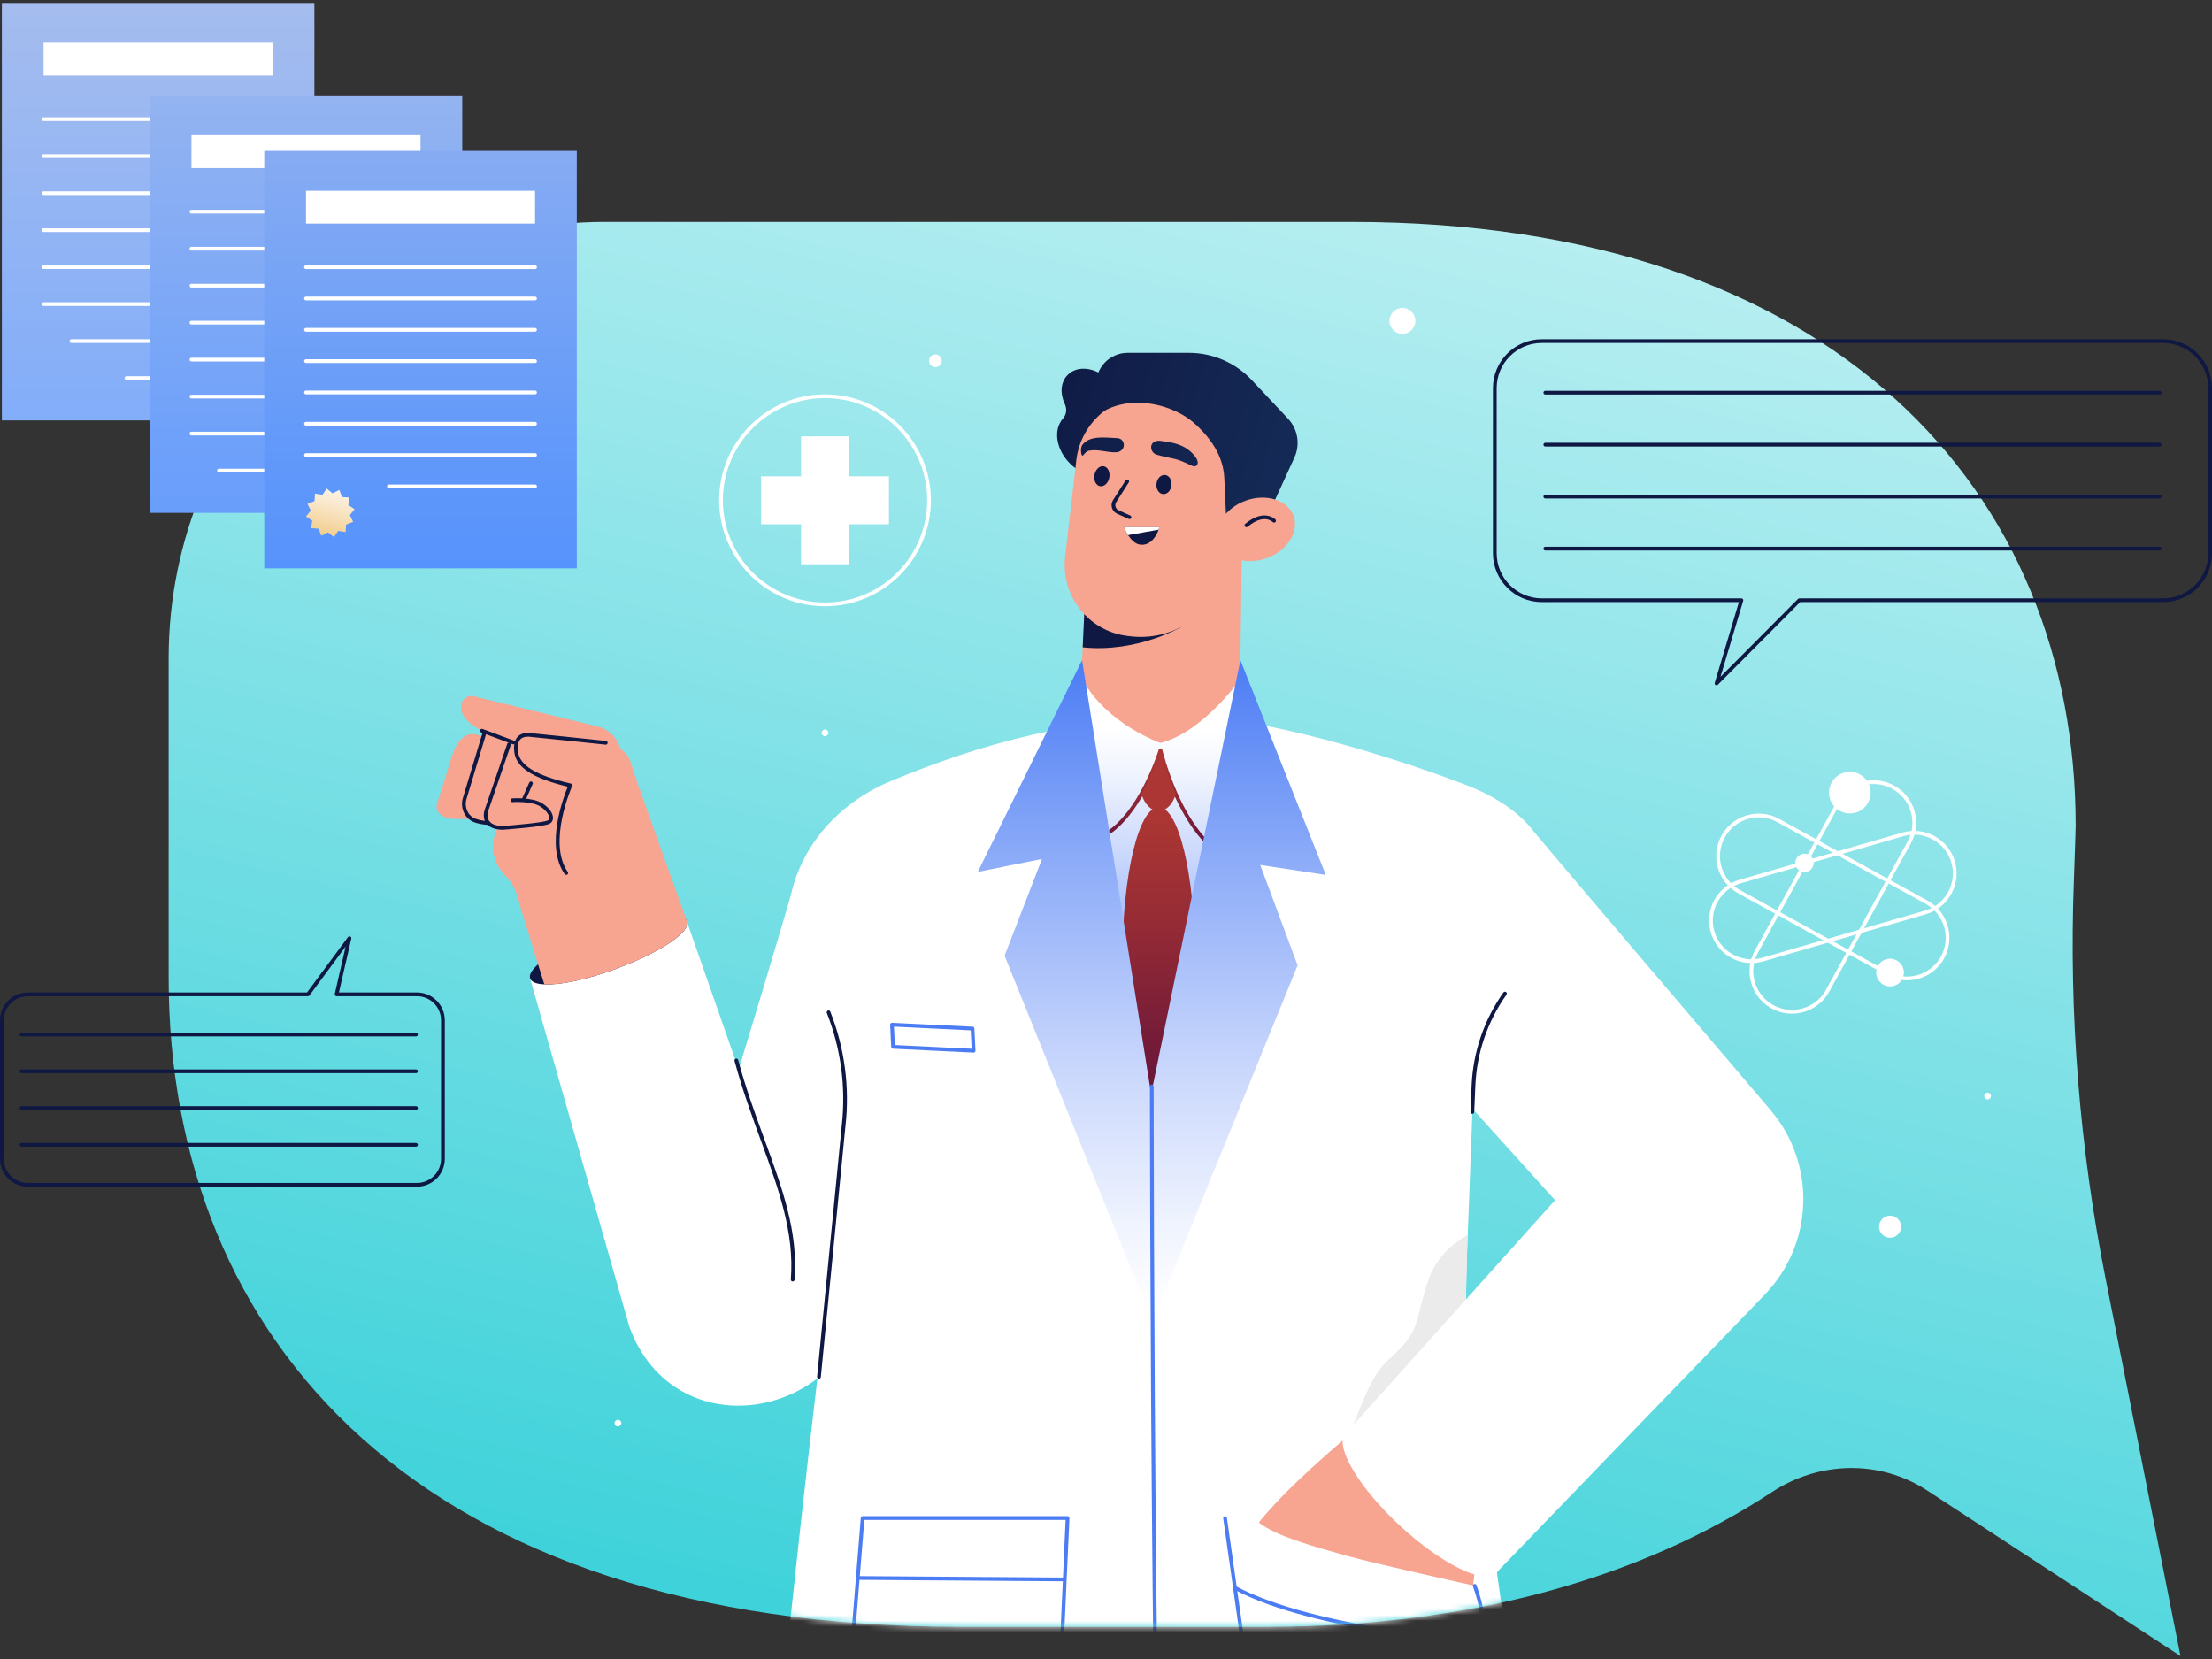 <svg width="376" height="282" viewBox="0 0 376 282" fill="none" xmlns="http://www.w3.org/2000/svg">
<rect x="0" y="0" width="376" height="282" fill="#333333" stroke="none"/>
<path d="M28.668 111.897V166.187C28.668 227.781 71.368 276.534 163.381 276.534H215.069C250.357 276.534 279.229 268.039 301.249 253.595C309.264 248.337 319.565 248.111 327.589 253.356L370.643 281.501L357.909 217.34C353.499 195.119 351.671 172.459 352.517 149.821C352.722 144.351 352.825 140.386 352.825 140.386C352.825 83.681 311.988 37.717 229.689 37.717H102.805C61.86 37.717 28.668 70.928 28.668 111.897Z" fill="url(#paint0_linear_3_465)"/>
<mask id="mask0_3_465" style="mask-type:luminance" maskUnits="userSpaceOnUse" x="28" y="37" width="325" height="240">
<path d="M102.8 37.709H229.68C311.98 37.709 352.814 83.676 352.814 140.378V154.285C352.814 221.799 304.677 276.529 215.065 276.529H163.38C71.376 276.529 28.664 227.779 28.664 166.189V111.888C28.663 70.921 61.855 37.709 102.8 37.709Z" fill="white"/>
</mask>
<g mask="url(#mask0_3_465)">
<path d="M163.025 165.176C159.895 182.512 153.305 193.653 147.89 219.691C143.251 241.995 114.508 246.18 106.983 225.54L90.121 166.349C91.115 168.917 117.775 159.479 116.85 156.919L125.562 181.794C125.562 181.794 132.817 157.972 135.249 149.302C137.558 141.071 163.025 165.176 163.025 165.176Z" fill="white"/>
<path d="M101.517 123.471C103.57 123.972 105.145 125.622 105.55 127.698L107.685 138.62C109.977 144.836 100.287 146.944 98.251 140.62L97.284 129.957L81.915 124.21C76.465 121.493 78.365 117.886 80.486 118.343L101.517 123.471Z" fill="#F7A491"/>
<path d="M90.121 166.351C90.357 166.954 91.22 167.267 92.53 167.32C95.2 167.477 99.781 166.507 104.729 164.674C111.719 162.107 116.851 158.807 116.851 156.92L116.824 156.841C116.851 156.737 116.824 156.658 116.797 156.58C116.771 156.501 116.718 156.396 116.666 156.344C115.514 154.825 109.336 155.48 102.294 158.1C97.451 159.907 93.445 162.108 91.456 163.915C90.382 164.884 89.886 165.722 90.121 166.351Z" fill="#0F1842"/>
<path d="M85.592 148.538L86.246 149.246C87.502 150.66 87.843 151.839 88.603 154.694L91.456 163.915L92.53 167.32C95.2 167.478 99.781 166.508 104.729 164.675C111.719 162.107 116.851 158.807 116.851 156.921L116.824 156.842L116.666 156.345L108.682 134.053L88.365 135.415L85.145 139.843C83.209 142.486 83.418 146.101 85.592 148.538Z" fill="#F7A491"/>
<path d="M93.306 136.448L83.771 129.921L88.961 128.104C88.267 129.84 87.356 131.493 86.565 133.192L84.105 138.255L81.688 134.648C86.746 134.939 89.661 136.465 89.282 139.136C89.144 140.113 87.814 140.165 86.318 140.141C86.278 140.154 81.597 139.962 81.549 139.969C79.848 139.931 78.599 138.218 79.068 136.586L79.132 136.362L80.401 130.602C81.477 126.067 82.136 121.986 86.766 123.423C86.985 123.488 88.069 123.987 88.275 124.084L97.738 128.961C103.101 131.862 98.433 139.764 93.306 136.448Z" fill="#F7A491"/>
<path d="M85.194 136.398L78.318 129.971L83.402 128.594C82.775 130.165 81.95 131.663 81.233 133.2L79.005 137.784L76.816 134.518C81.196 134.482 84.377 135.451 83.618 138.366C83.26 139.744 79.468 139.092 77.232 139.217C75.691 139.183 73.856 138.334 74.271 136.657L75.964 131.355C76.996 127.698 78.121 123.149 82.372 125.383C82.624 125.516 89.654 129.96 90.136 130.265C94.621 133.559 89.364 140.089 85.194 136.398Z" fill="#F7A491"/>
<path d="M96.379 137.899L88.469 129.359L94.784 128.138C93.868 130.015 92.72 131.785 91.698 133.613L88.545 139.056L86.156 134.879C86.156 134.879 88.951 135.1 91.253 135.948C92.481 136.4 93.825 138.604 93.21 139.761C92.85 140.44 92.338 140.606 90.811 140.642L85.603 140.74C83.442 140.814 82.208 138.377 83.213 136.562L85.363 130.648C87.387 125.365 89.277 120.884 93.839 123.762C100.287 127.83 102.479 130.544 102.947 130.866C108.549 134.707 101.133 142.759 96.379 137.899Z" fill="#F7A491"/>
<path d="M90.781 124.884L102.967 126.262C104.613 126.368 106.743 127.758 107.281 129.839C107.523 130.769 110.64 139.783 111.041 141.006C112.471 145.259 110.184 149.868 105.932 151.3C100.166 153.42 94.004 147.857 95.391 141.94L97.711 130.796L101.815 135.31C101.815 135.31 94.134 132.429 91.538 131.568C86.736 129.972 86.322 124.552 90.781 124.884Z" fill="#F7A491"/>
<path d="M96.243 148.714C96.307 148.714 96.371 148.695 96.425 148.657C96.569 148.556 96.604 148.358 96.504 148.214C93.013 143.228 97.198 133.729 97.241 133.634C97.279 133.548 97.276 133.448 97.234 133.363C97.192 133.278 97.115 133.216 97.022 133.194C91.092 131.805 88.325 130.123 88.049 127.746C87.939 126.78 88.072 126.083 88.447 125.678C88.749 125.35 89.213 125.202 89.854 125.224C90.178 125.238 99.404 126.207 102.932 126.578C103.1 126.606 103.264 126.47 103.282 126.296C103.299 126.12 103.172 125.964 102.998 125.946C101.692 125.809 90.227 124.6 89.875 124.588C89.046 124.559 88.409 124.783 87.981 125.248C87.475 125.797 87.286 126.662 87.42 127.821C87.724 130.452 90.531 132.28 96.51 133.727C95.753 135.554 92.638 143.801 95.983 148.58C96.045 148.667 96.144 148.714 96.243 148.714Z" fill="#0F1842"/>
<path d="M89.007 136.262C89.129 136.262 89.244 136.192 89.298 136.074L90.544 133.278C90.615 133.118 90.543 132.93 90.383 132.859C90.221 132.789 90.036 132.86 89.963 133.019L88.717 135.815C88.646 135.975 88.718 136.163 88.878 136.236C88.92 136.253 88.963 136.262 89.007 136.262Z" fill="#0F1842"/>
<path d="M85.344 141.046C86.076 140.997 92.201 140.549 93.34 140.053C93.73 139.884 93.961 139.558 93.994 139.134C94.058 138.298 93.346 137.285 92.181 136.551C90.47 135.472 87.207 135.701 87.07 135.711C86.895 135.724 86.764 135.876 86.778 136.052C86.791 136.226 86.942 136.362 87.119 136.345C87.15 136.34 90.309 136.12 91.844 137.089C92.889 137.748 93.4 138.593 93.36 139.086C93.346 139.273 93.26 139.395 93.087 139.471C92.209 139.854 87.194 140.281 85.336 140.412C84.222 140.359 83.458 140.047 83.104 139.485C82.619 138.717 83.042 137.685 83.047 137.675L86.823 126.641C86.88 126.475 86.792 126.294 86.626 126.238C86.454 126.18 86.279 126.271 86.223 126.435L82.455 137.449C82.44 137.482 81.903 138.77 82.565 139.821C83.037 140.572 83.97 140.984 85.344 141.046Z" fill="#0F1842"/>
<path d="M83.033 140.228C83.199 140.228 83.339 140.098 83.349 139.93C83.36 139.755 83.227 139.603 83.053 139.592C82.194 139.537 81.447 139.396 80.835 139.171C79.567 138.707 78.885 137.254 79.281 135.862L82.634 124.746C82.684 124.578 82.589 124.402 82.421 124.35C82.246 124.299 82.076 124.395 82.025 124.562L78.671 135.682C78.182 137.397 79.037 139.189 80.615 139.766C81.286 140.012 82.093 140.165 83.012 140.224C83.019 140.228 83.026 140.228 83.033 140.228Z" fill="#0F1842"/>
<path d="M134.742 217.83C134.907 217.83 135.045 217.703 135.058 217.538C135.682 209.402 133.018 202.101 129.931 193.647C128.383 189.409 126.784 185.028 125.471 180.17C125.426 180.001 125.253 179.903 125.081 179.947C124.912 179.992 124.812 180.167 124.858 180.337C126.176 185.219 127.781 189.614 129.333 193.866C132.394 202.251 135.038 209.49 134.425 217.488C134.411 217.663 134.542 217.816 134.718 217.83C134.725 217.83 134.734 217.83 134.742 217.83Z" fill="#0F1842"/>
<path d="M189.989 262.269C195.049 311.095 204.626 358.165 217.002 406.739C227.944 449.682 257.756 554.433 257.756 554.433L303.638 540.569C303.638 540.569 277.285 417.545 267.217 359.534C260.934 323.33 254.787 289.09 246.932 254.731L189.989 262.269Z" fill="url(#paint1_linear_3_465)"/>
<path d="M140.195 547.476C140.611 544.924 151.477 544.281 164.5 546.065C176.963 547.767 186.897 551.066 187.519 553.618L195.731 402.537C197.804 358.028 201.496 295.964 202.886 252.804L145.525 250.064C140.569 287.996 139.635 325.948 138.826 364.066C137.976 402.185 140.195 547.476 140.195 547.476Z" fill="url(#paint2_linear_3_465)"/>
<path d="M251.383 244.76C249.993 234.048 249.154 226.318 249.177 223.491C249.177 219.339 249.287 215.076 249.442 210.813C249.464 210.549 249.464 210.239 249.487 209.908C249.795 202.311 250.568 180.998 250.568 180.998L260.544 163.461C266.989 152.176 265.555 139.785 249.332 133.49C235.734 128.212 213.926 121.828 202.293 121.828C183.355 121.828 166.8 126.356 151.392 132.783C137.949 138.371 130.267 152.373 135.786 165.846L144.748 187.69C137.596 242.265 127.618 327.738 124.109 404.576L273.546 393.731C273.546 393.731 257.365 291.23 251.383 244.76Z" fill="white"/>
<path d="M222.533 253.418C219.009 255.909 238.956 250.612 251.383 244.76C249.993 234.048 249.153 226.318 249.176 223.491C249.176 219.339 249.287 215.075 249.442 210.813C249.463 210.549 249.463 210.239 249.486 209.908C247.146 211.256 244.178 213.492 242.731 217.793C240.291 225.052 241.733 225.991 236.082 231.071C230.43 236.128 230.295 247.931 222.533 253.418Z" fill="#EBEBEB"/>
<path d="M223.638 265.595L224.892 278.364L222.572 291.31C222.076 294.178 225.58 296.213 226.642 293.521L232.168 279.358L231.557 265.563C231.487 260.249 224.473 260.136 224.442 265.463L223.638 265.595Z" fill="url(#paint3_linear_3_465)"/>
<path d="M231.13 266.01L230.964 280.668L231.174 279.524L228.171 292.285C227.499 295.214 230.548 298.495 232.252 295.149L238.434 282.039L238.607 281.665L238.644 280.893L239.331 266.251C239.44 260.748 231.346 260.499 231.13 266.01Z" fill="url(#paint4_linear_3_465)"/>
<path d="M237.265 266.78L236.605 279.857L237.023 278.365L233.667 288.122C232.632 290.865 235.136 294.97 237.028 292.276L243.85 281.891L244.176 281.414L244.269 280.398L245.449 267.359C245.794 261.853 237.698 261.271 237.265 266.78Z" fill="url(#paint5_linear_3_465)"/>
<path d="M242.347 267.17L241.694 280.128L242.343 278.247L238.93 285.686C237.715 288.249 241.192 290.56 243.085 288.495C243.178 288.397 245.845 285.577 247.637 283.683C248.675 282.586 249.312 281.178 249.449 279.673C249.815 275.637 250.531 267.747 250.531 267.747C250.878 262.241 242.78 261.661 242.347 267.17Z" fill="url(#paint6_linear_3_465)"/>
<path d="M220.464 269.713C220.464 269.713 222.303 267.439 223.258 269.912C223.913 271.606 224.657 276.105 224.657 276.105L250.253 271.009L250.402 269.462C250.623 267.16 250.891 264.03 252.83 262.772L258.075 259.024L238.053 236.814C238.053 236.814 221.051 249.991 214.386 258.321C212.476 260.709 220.464 269.713 220.464 269.713Z" fill="#F7A491"/>
<path d="M258.074 259.024C259.616 257.63 256.379 251.532 250.844 245.405C245.308 239.278 239.571 235.44 238.03 236.835C236.488 238.229 239.725 244.327 245.26 250.455C250.795 256.582 256.531 260.419 258.074 259.024Z" fill="url(#paint7_linear_3_465)"/>
<path d="M229.48 286.472C229.612 286.472 229.736 286.388 229.78 286.257L231.493 281.245C231.908 280.03 232.113 278.761 232.101 277.475L232.012 268.223C232.011 268.048 231.869 267.908 231.695 267.908C231.518 267.918 231.376 268.052 231.377 268.229L231.466 277.48C231.477 278.695 231.284 279.893 230.893 281.039L229.18 286.052C229.123 286.218 229.212 286.399 229.377 286.454C229.412 286.467 229.446 286.472 229.48 286.472Z" fill="#0F1842"/>
<path d="M233.908 291.953C234.034 291.953 234.154 291.877 234.203 291.753L238.355 281.415C238.825 280.246 239.08 279.013 239.116 277.753L239.383 268.077C239.388 267.901 239.249 267.755 239.074 267.75C238.901 267.763 238.753 267.882 238.747 268.059L238.481 277.735C238.449 278.92 238.208 280.078 237.765 281.179L233.614 291.517C233.548 291.68 233.628 291.864 233.79 291.93C233.828 291.945 233.868 291.953 233.908 291.953Z" fill="#0F1842"/>
<path d="M239.481 288.855C239.61 288.855 239.732 288.775 239.779 288.646C239.816 288.554 240.191 287.832 243.41 282.442C244.175 281.164 244.631 279.703 244.734 278.213L245.378 268.765C245.39 268.59 245.258 268.439 245.083 268.427C244.923 268.387 244.757 268.547 244.744 268.722L244.1 278.169C244.005 279.559 243.578 280.924 242.867 282.115C239.313 288.063 239.215 288.339 239.184 288.429C239.125 288.594 239.21 288.776 239.375 288.835C239.41 288.849 239.445 288.855 239.481 288.855Z" fill="#0F1842"/>
<path d="M211.196 268.044C211.948 271.079 212.361 275.07 213.132 277.489C213.511 278.675 214.838 279.824 215.757 280.663L219.101 283.654C220.943 285.541 223.288 284.028 222.942 281.117C222.633 278.501 220.806 275.285 220.806 275.285L220.344 271.362C220.126 269.497 221.071 267.69 222.728 266.807L231.115 262.341C239.563 257.262 229.711 245.146 221.994 251.288C220.136 252.831 215.47 256.449 212.473 260.746C211.204 262.568 210.663 265.89 211.196 268.044Z" fill="#F7A491"/>
<path d="M165.495 178.924C165.578 178.924 165.66 178.891 165.719 178.831C165.783 178.767 165.816 178.68 165.812 178.591L165.624 174.821C165.615 174.658 165.486 174.529 165.322 174.52L151.633 173.857C151.539 173.868 151.456 173.888 151.394 173.95C151.331 174.014 151.298 174.102 151.301 174.191L151.489 177.96C151.498 178.123 151.628 178.252 151.792 178.261L165.481 178.924C165.484 178.924 165.49 178.924 165.495 178.924ZM165.003 175.14L165.159 178.273L152.108 177.641L151.952 174.508L165.003 175.14Z" fill="#4C7CF4"/>
<path d="M183.353 124.169C183.353 124.19 183.353 124.19 183.353 124.213C183.419 126.046 189.468 127.725 196.972 128.012C204.323 128.277 210.37 127.084 210.68 125.317V125.008L211.144 89.427L185.074 87.881L184.39 102.414L184.037 110.033L183.375 124.103C183.353 124.126 183.353 124.126 183.353 124.169Z" fill="#F7A491"/>
<path d="M184.038 110.035C193.294 111 200.804 106.565 200.804 106.565L184.391 102.416L184.038 110.035Z" fill="#0F1842"/>
<path d="M216.395 85.707L220.028 77.775C221.043 75.56 220.615 72.949 218.946 71.172L212.77 64.597C209.998 61.645 206.129 59.973 202.08 59.973H191.683C188.607 59.973 186.157 62.545 186.304 65.62L186.645 72.719L207.058 94.214C211.197 92.766 214.569 89.695 216.395 85.707Z" fill="url(#paint8_linear_3_465)"/>
<path d="M181.874 78.781C184.325 81.233 187.834 81.696 189.71 79.797C191.565 77.964 191.167 74.541 188.849 72.111C189.047 71.979 189.246 71.824 189.423 71.647C191.1 69.947 190.704 66.811 188.518 64.624C186.312 62.438 183.176 62.018 181.499 63.719C180.285 64.912 180.153 66.834 180.97 68.622C180.97 68.622 181.036 68.733 181.102 68.931C181.257 69.373 181.41 70.257 180.727 71.096C178.983 73.018 179.489 76.397 181.874 78.781Z" fill="url(#paint9_linear_3_465)"/>
<path d="M191.722 108.109L192.178 108.163C200.378 109.111 207.794 103.227 208.74 95.023L211.729 69.126L196.652 67.384C189.869 66.599 183.734 71.467 182.951 78.253L181.058 94.654C180.289 101.315 185.063 107.34 191.722 108.109Z" fill="#F7A491"/>
<path d="M210.113 87.343H208.389L208.108 81.245C207.934 77.463 205.738 74.329 202.889 71.837C199.698 69.048 193.093 66.998 187.835 69.763L187.39 65.41H205.747L213.054 67.46L214.218 74.282L210.113 87.343Z" fill="url(#paint10_linear_3_465)"/>
<path d="M207.169 92.228C208.124 94.939 211.747 96.13 215.262 94.89C218.777 93.651 220.852 90.449 219.898 87.74C218.944 85.03 215.321 83.839 211.805 85.078C208.291 86.318 206.215 89.518 207.169 92.228Z" fill="#F7A491"/>
<path d="M196.584 82.213C196.481 83.111 196.966 83.904 197.669 83.986C198.371 84.067 199.025 83.406 199.13 82.508C199.234 81.611 198.747 80.817 198.045 80.737C197.341 80.655 196.688 81.316 196.584 82.213Z" fill="#0F1842"/>
<path d="M186.042 80.71C185.864 81.643 186.283 82.507 186.978 82.64C187.673 82.772 188.381 82.122 188.559 81.189C188.737 80.256 188.317 79.391 187.622 79.259C186.928 79.127 186.22 79.777 186.042 80.71Z" fill="#0F1842"/>
<path d="M191.997 88.241C192.119 88.241 192.233 88.171 192.288 88.054C192.359 87.894 192.288 87.706 192.128 87.634L190.152 86.748C189.897 86.634 189.704 86.414 189.624 86.145C189.544 85.877 189.584 85.589 189.734 85.352L191.875 81.988C191.969 81.84 191.926 81.644 191.777 81.55C191.634 81.456 191.434 81.499 191.339 81.648L189.198 85.011C188.949 85.403 188.882 85.884 189.015 86.327C189.147 86.772 189.469 87.137 189.892 87.328L191.867 88.214C191.909 88.233 191.954 88.241 191.997 88.241Z" fill="#0F1842"/>
<path d="M211.866 89.616C211.938 89.616 212.009 89.591 212.069 89.542C214.825 87.245 216.282 88.682 216.343 88.743C216.465 88.869 216.666 88.874 216.791 88.752C216.917 88.632 216.924 88.432 216.803 88.306C216.785 88.286 214.896 86.357 211.663 89.054C211.528 89.165 211.51 89.366 211.622 89.501C211.684 89.578 211.776 89.616 211.866 89.616Z" fill="#0F1842"/>
<path d="M191.073 89.623C191.125 89.806 191.387 90.383 191.754 90.959C192.225 91.666 192.906 92.426 193.692 92.557C195.629 92.898 196.624 90.959 196.938 90.043C196.99 89.859 197.043 89.702 197.043 89.623H191.073Z" fill="#0F1842"/>
<path d="M203.591 78.532C203.494 77.709 202.305 76.646 201.82 76.317C200.445 75.384 198.872 75.128 197.253 74.938C195.249 74.701 195.276 76.899 196.641 77.297C197.641 77.588 198.719 77.768 199.748 78.022C200.463 78.199 201.137 78.494 201.808 78.794C202.277 79.003 203.182 79.654 203.53 78.94C203.591 78.814 203.607 78.677 203.591 78.532Z" fill="url(#paint11_linear_3_465)"/>
<path d="M184.129 77.368C184.454 77.021 184.68 76.679 185.159 76.595C186.735 76.314 188.281 76.971 189.762 76.871C190.43 76.857 191.044 76.317 191.03 75.648C191.017 75.031 190.608 74.543 190.011 74.481C187.865 74.396 185.278 73.962 183.997 75.594C183.538 76.18 183.792 77.831 184.129 77.368Z" fill="url(#paint12_linear_3_465)"/>
<path d="M254.356 267.327C260.327 261.153 283.852 236.772 299.98 220.06C308.329 211.41 308.748 197.848 300.957 188.692C286.63 171.858 266.304 148.021 260.778 141.433L228.848 164.737L275.407 216.255L275.826 191.204L228.84 243.547L254.356 267.327Z" fill="white"/>
<path d="M210.723 115.584C210.723 115.584 204.453 124.485 197.249 126.29C197.249 126.29 188.248 123.163 184.038 115.584L180.669 130.619L194.613 197.376L211.143 131.701L210.723 115.584Z" fill="url(#paint13_linear_3_465)"/>
<path d="M204.589 142.928C204.665 142.928 204.739 142.902 204.8 142.848C204.931 142.731 204.942 142.53 204.827 142.4C202.648 139.953 201.084 136.95 200.155 134.863C198.401 130.941 197.579 127.489 197.57 127.454C197.538 127.315 197.415 127.214 197.271 127.209C197.149 127.205 197 127.296 196.958 127.434C196.946 127.471 195.837 131.09 193.741 134.79C192.131 137.647 190.287 139.857 188.405 141.18C188.262 141.282 188.226 141.479 188.329 141.623C188.429 141.768 188.627 141.801 188.771 141.7C191.246 139.96 193.141 137.152 194.296 135.103C195.757 132.525 196.747 129.985 197.228 128.628C197.605 129.96 198.377 132.434 199.578 135.121C200.525 137.249 202.122 140.314 204.357 142.823C204.414 142.893 204.501 142.928 204.589 142.928Z" fill="url(#paint14_linear_3_465)"/>
<path d="M194.015 134.946C194.545 136.692 195.67 137.862 196.951 137.862C198.231 137.862 199.335 136.713 199.865 134.991C198.078 130.993 197.261 127.525 197.261 127.525C197.261 127.525 196.156 131.17 194.015 134.946Z" fill="url(#paint15_linear_3_465)"/>
<path d="M196.956 188.547C193.558 188.547 190.802 177.052 190.802 162.873C190.802 148.694 193.558 137.199 196.956 137.199C200.355 137.199 203.11 148.694 203.11 162.873C203.11 177.052 200.355 188.547 196.956 188.547Z" fill="url(#paint16_linear_3_465)"/>
<path d="M210.846 112.219L195.673 185.96L183.934 112.219L166.207 148.205L177.117 146.013L170.756 162.449L195.899 224.671L220.571 164.081L214.216 147.028L225.36 148.723L210.846 112.219Z" fill="url(#paint17_linear_3_465)"/>
<path d="M199.486 408.441C199.491 408.441 199.497 408.441 199.502 408.441C199.678 408.431 199.812 408.283 199.803 408.107C196.094 336.466 196.104 186.187 196.104 184.677C196.104 184.502 195.962 184.359 195.786 184.359C195.611 184.359 195.469 184.502 195.469 184.677C195.469 186.187 195.458 336.481 199.168 408.139C199.177 408.309 199.317 408.441 199.486 408.441Z" fill="#4C7CF4"/>
<path d="M254.385 267.354C252.402 269.497 245.047 265.909 237.96 259.341C230.872 252.772 226.734 245.71 228.717 243.567C230.701 241.423 238.055 245.012 245.143 251.58C252.23 258.149 256.369 265.212 254.385 267.354Z" fill="white"/>
<path d="M142.349 311.261H179.069C179.239 311.261 179.379 311.128 179.387 310.959L181.784 258.052C181.788 257.965 181.755 257.88 181.696 257.817C181.637 257.754 181.554 257.719 181.466 257.719H146.632C146.467 257.719 146.33 257.846 146.316 258.011L142.034 310.918C142.026 311.007 142.056 311.095 142.116 311.16C142.176 311.223 142.261 311.261 142.349 311.261ZM178.764 310.626H142.693L146.923 258.354H181.132L178.764 310.626Z" fill="#4C7CF4"/>
<path d="M212.223 255.461L208.932 258.394C208.639 258.244 208.299 258.486 208.344 258.813L215.742 310.943H251.37L249.462 291.362C252.843 284.569 253.281 276.683 250.671 269.557C250.671 269.557 234.225 265.924 228.838 264.433C217.095 261.182 212.223 259.226 212.223 255.461Z" fill="white"/>
<path d="M215.745 311.261H251.373C251.462 311.261 251.548 311.223 251.608 311.157C251.667 311.091 251.698 311.002 251.689 310.913L249.79 291.422C253.159 284.598 253.591 276.595 250.971 269.447C250.91 269.281 250.726 269.198 250.563 269.259C250.398 269.319 250.314 269.501 250.374 269.666C252.944 276.679 252.508 284.535 249.18 291.221C249.153 291.275 249.142 291.334 249.148 291.394L251.022 310.627H216.019L208.55 257.993C208.525 257.819 208.359 257.701 208.191 257.724C208.017 257.748 207.896 257.909 207.922 258.082L215.43 310.989C215.453 311.144 215.587 311.261 215.745 311.261Z" fill="#4C7CF4"/>
<path d="M180.669 268.789C180.844 268.789 180.985 268.649 180.986 268.474C180.988 268.297 180.847 268.155 180.671 268.154L145.808 267.908H145.806C145.63 267.908 145.489 268.048 145.488 268.223C145.487 268.4 145.628 268.543 145.803 268.544L180.666 268.789H180.669Z" fill="#4C7CF4"/>
<path d="M252.359 279.598C252.524 279.598 252.662 279.47 252.675 279.303C252.688 279.128 252.555 278.976 252.381 278.964C252.093 278.942 223.364 276.796 210.07 269.621C209.917 269.537 209.724 269.594 209.639 269.748C209.557 269.903 209.614 270.095 209.769 270.179C223.182 277.419 252.046 279.575 252.336 279.596C252.343 279.598 252.351 279.598 252.359 279.598Z" fill="#4C7CF4"/>
<path d="M139.208 234.352C139.369 234.352 139.508 234.228 139.524 234.066L143.719 191.32C144.453 184.776 143.56 178.08 141.135 171.957C141.07 171.793 140.889 171.715 140.724 171.777C140.56 171.842 140.481 172.026 140.544 172.189C142.932 178.217 143.811 184.809 143.088 191.253L138.892 234.003C138.874 234.179 139.002 234.334 139.177 234.35C139.186 234.352 139.198 234.352 139.208 234.352Z" fill="#0F1842"/>
<path d="M250.27 189.333C250.439 189.333 250.58 189.201 250.588 189.029L250.783 184.532C251.023 178.964 252.853 173.618 256.072 169.07C256.172 168.927 256.139 168.728 255.996 168.626C255.852 168.524 255.654 168.559 255.552 168.702C252.263 173.351 250.394 178.816 250.148 184.505L249.952 189.003C249.945 189.178 250.081 189.327 250.256 189.334C250.26 189.333 250.265 189.333 250.27 189.333Z" fill="#0F1842"/>
<path d="M87.269 126.528C87.398 126.528 87.518 126.45 87.566 126.321C87.627 126.157 87.543 125.974 87.379 125.912L82.028 123.911C81.863 123.85 81.681 123.932 81.619 124.098C81.558 124.262 81.641 124.445 81.805 124.507L87.156 126.508C87.194 126.522 87.232 126.528 87.269 126.528Z" fill="#0F1842"/>
<path d="M191.073 89.623C191.125 89.806 191.387 90.383 191.754 90.959L196.938 90.043C196.99 89.859 197.043 89.702 197.043 89.623H191.073Z" fill="white"/>
</g>
<path d="M304.597 172.3C307.145 172.3 309.619 170.949 310.932 168.563L324.814 143.341C325.744 141.651 325.961 139.701 325.424 137.847C324.888 135.995 323.662 134.461 321.972 133.532C320.283 132.601 318.332 132.385 316.481 132.92C314.63 133.457 313.097 134.684 312.167 136.374L298.285 161.597C297.355 163.286 297.138 165.237 297.674 167.091C298.21 168.943 299.436 170.477 301.126 171.406C302.227 172.013 303.42 172.3 304.597 172.3ZM318.501 133.271C319.575 133.271 320.662 133.533 321.666 134.087C323.206 134.936 324.324 136.335 324.814 138.024C325.305 139.715 325.106 141.494 324.258 143.035L310.376 168.258C308.624 171.439 304.611 172.6 301.432 170.849C299.892 170 298.774 168.602 298.284 166.911C297.795 165.222 297.992 163.441 298.84 161.902L312.722 136.679C313.922 134.502 316.178 133.271 318.501 133.271Z" fill="white"/>
<path d="M324.141 166.635C326.69 166.635 329.163 165.284 330.477 162.898C332.397 159.409 331.122 155.008 327.636 153.087L302.43 139.198C300.74 138.268 298.788 138.051 296.939 138.587C295.087 139.123 293.555 140.35 292.625 142.041C291.695 143.731 291.478 145.683 292.015 147.535C292.551 149.388 293.777 150.921 295.467 151.852L320.673 165.742C321.773 166.348 322.965 166.635 324.141 166.635ZM298.957 138.934C300.053 138.934 301.137 139.211 302.124 139.754L327.33 153.643C330.51 155.394 331.673 159.41 329.922 162.59C328.171 165.773 324.158 166.936 320.979 165.184L295.773 151.294C294.233 150.444 293.115 149.046 292.626 147.355C292.136 145.665 292.334 143.886 293.182 142.345C294.031 140.804 295.429 139.685 297.118 139.195C297.723 139.02 298.342 138.934 298.957 138.934Z" fill="white"/>
<path d="M297.719 163.701C298.393 163.701 299.072 163.605 299.737 163.412L327.377 155.399C329.229 154.862 330.761 153.636 331.691 151.945C332.621 150.254 332.838 148.304 332.301 146.451C331.765 144.598 330.539 143.065 328.849 142.134C327.159 141.204 325.208 140.987 323.358 141.524L295.719 149.537C291.896 150.646 289.687 154.66 290.795 158.485C291.331 160.338 292.557 161.873 294.247 162.802C295.329 163.397 296.517 163.701 297.719 163.701ZM325.366 141.873C328.222 141.873 330.858 143.75 331.691 146.629C332.18 148.32 331.983 150.099 331.135 151.64C330.286 153.18 328.889 154.299 327.2 154.789L299.561 162.802C296.073 163.811 292.415 161.798 291.405 158.308V158.307C290.395 154.819 292.408 151.159 295.896 150.147L323.535 142.134C324.146 141.957 324.761 141.873 325.366 141.873Z" fill="white"/>
<path d="M319.017 165.969C319.378 167.217 320.683 167.935 321.929 167.573C323.176 167.212 323.894 165.906 323.532 164.659C323.17 163.412 321.867 162.692 320.62 163.055C319.373 163.416 318.655 164.72 319.017 165.969Z" fill="white"/>
<path d="M311.041 135.716C311.585 137.593 313.546 138.674 315.421 138.129C317.296 137.585 318.376 135.624 317.832 133.747C317.288 131.871 315.328 130.79 313.453 131.334C311.579 131.878 310.499 133.84 311.041 135.716Z" fill="white"/>
<path d="M305.228 147.113C305.468 147.944 306.337 148.423 307.168 148.182C307.999 147.941 308.478 147.071 308.236 146.239C307.995 145.408 307.126 144.928 306.295 145.17C305.465 145.412 304.987 146.28 305.228 147.113Z" fill="white"/>
<path d="M129.372 80.966H136.162V74.17H144.311V80.966H151.103V89.119H144.311V95.913H136.162V89.119H129.372V80.966Z" fill="white"/>
<path d="M140.239 103.051C150.165 103.051 158.238 94.971 158.238 85.041C158.238 75.111 150.163 67.031 140.239 67.031C130.314 67.031 122.239 75.111 122.239 85.041C122.239 94.971 130.314 103.051 140.239 103.051ZM140.239 67.667C149.813 67.667 157.603 75.46 157.603 85.041C157.603 94.622 149.813 102.415 140.239 102.415C130.665 102.415 122.875 94.622 122.875 85.041C122.875 75.46 130.665 67.667 140.239 67.667Z" fill="white"/>
<path d="M291.782 116.486C291.865 116.486 291.946 116.454 292.007 116.392L305.986 102.345H367.7C372.278 102.345 376 98.62 376 94.041V65.969C376 61.389 372.276 57.664 367.7 57.664H262.071C257.493 57.664 253.771 61.39 253.771 65.969V94.041C253.771 98.621 257.495 102.345 262.071 102.345H295.582L291.476 116.077C291.434 116.216 291.493 116.366 291.618 116.441C291.669 116.471 291.726 116.486 291.782 116.486ZM367.7 58.3C371.927 58.3 375.365 61.741 375.365 65.969V94.041C375.365 98.27 371.926 101.71 367.7 101.71H305.853C305.77 101.71 305.688 101.743 305.629 101.804L292.448 115.048L296.314 102.119C296.342 102.023 296.324 101.918 296.264 101.838C296.205 101.758 296.109 101.71 296.009 101.71H262.071C257.844 101.71 254.406 98.269 254.406 94.041V65.969C254.406 61.739 257.845 58.3 262.071 58.3H367.7Z" fill="#0F1842"/>
<path d="M262.674 67.059H367.093C367.268 67.059 367.41 66.917 367.41 66.742C367.41 66.566 367.268 66.424 367.093 66.424H262.674C262.498 66.424 262.356 66.566 262.356 66.742C262.356 66.917 262.498 67.059 262.674 67.059Z" fill="#0F1842"/>
<path d="M262.674 75.898H367.093C367.268 75.898 367.41 75.756 367.41 75.581C367.41 75.405 367.268 75.263 367.093 75.263H262.674C262.498 75.263 262.356 75.405 262.356 75.581C262.356 75.756 262.498 75.898 262.674 75.898Z" fill="#0F1842"/>
<path d="M262.674 84.736H367.093C367.268 84.736 367.41 84.594 367.41 84.418C367.41 84.243 367.268 84.101 367.093 84.101H262.674C262.498 84.101 262.356 84.243 262.356 84.418C262.356 84.594 262.498 84.736 262.674 84.736Z" fill="#0F1842"/>
<path d="M262.674 93.575H367.093C367.268 93.575 367.41 93.433 367.41 93.257C367.41 93.082 367.268 92.939 367.093 92.939H262.674C262.498 92.939 262.356 93.082 262.356 93.257C262.356 93.433 262.498 93.575 262.674 93.575Z" fill="#0F1842"/>
<path d="M4.727 201.712H70.879C73.484 201.712 75.605 199.591 75.605 196.982V173.43C75.605 170.823 73.484 168.701 70.879 168.701H57.611L59.713 159.549C59.746 159.402 59.672 159.252 59.535 159.189C59.399 159.126 59.238 159.169 59.146 159.29L52.188 168.703H4.726C2.121 168.703 0 170.824 0 173.431V196.984C0.003 199.591 2.122 201.712 4.727 201.712ZM70.879 169.337C73.134 169.337 74.969 171.173 74.969 173.43V196.982C74.969 199.24 73.135 201.077 70.879 201.077H4.727C2.472 201.077 0.637 199.241 0.637 196.982V173.43C0.637 171.174 2.471 169.337 4.727 169.337H52.349C52.45 169.337 52.545 169.289 52.605 169.207L58.752 160.891L56.903 168.948C56.881 169.042 56.904 169.14 56.965 169.216C57.025 169.293 57.116 169.337 57.212 169.337H70.879Z" fill="#0F1842"/>
<path d="M3.652 176.17H70.709C70.884 176.17 71.026 176.027 71.026 175.852C71.026 175.677 70.884 175.534 70.709 175.534H3.652C3.477 175.534 3.334 175.677 3.334 175.852C3.334 176.027 3.477 176.17 3.652 176.17Z" fill="#0F1842"/>
<path d="M3.652 182.417H70.709C70.884 182.417 71.026 182.275 71.026 182.099C71.026 181.924 70.884 181.781 70.709 181.781H3.652C3.477 181.781 3.334 181.924 3.334 182.099C3.334 182.275 3.477 182.417 3.652 182.417Z" fill="#0F1842"/>
<path d="M3.652 188.664H70.709C70.884 188.664 71.026 188.522 71.026 188.346C71.026 188.171 70.884 188.028 70.709 188.028H3.652C3.477 188.028 3.334 188.171 3.334 188.346C3.334 188.522 3.477 188.664 3.652 188.664Z" fill="#0F1842"/>
<path d="M3.652 194.911H70.709C70.884 194.911 71.026 194.769 71.026 194.593C71.026 194.418 70.884 194.275 70.709 194.275H3.652C3.477 194.275 3.334 194.418 3.334 194.593C3.334 194.769 3.477 194.911 3.652 194.911Z" fill="#0F1842"/>
<path d="M0.317 0.5H53.44V71.459H0.317V0.5Z" fill="url(#paint18_linear_3_465)"/>
<path d="M7.411 7.271H46.347V12.846H7.411V7.271Z" fill="white"/>
<path d="M7.412 20.577H46.346C46.522 20.577 46.664 20.435 46.664 20.259C46.664 20.084 46.522 19.941 46.346 19.941H7.412C7.236 19.941 7.094 20.084 7.094 20.259C7.094 20.436 7.238 20.577 7.412 20.577Z" fill="white"/>
<path d="M7.412 26.863H46.346C46.522 26.863 46.664 26.721 46.664 26.545C46.664 26.37 46.522 26.227 46.346 26.227H7.412C7.236 26.227 7.094 26.37 7.094 26.545C7.094 26.721 7.238 26.863 7.412 26.863Z" fill="white"/>
<path d="M7.412 33.15H46.346C46.522 33.15 46.664 33.008 46.664 32.833C46.664 32.657 46.522 32.515 46.346 32.515H7.412C7.236 32.515 7.094 32.657 7.094 32.833C7.094 33.008 7.238 33.15 7.412 33.15Z" fill="white"/>
<path d="M7.412 39.438H46.346C46.522 39.438 46.664 39.296 46.664 39.121C46.664 38.945 46.522 38.803 46.346 38.803H7.412C7.236 38.803 7.094 38.945 7.094 39.121C7.094 39.296 7.238 39.438 7.412 39.438Z" fill="white"/>
<path d="M7.412 45.725H46.346C46.522 45.725 46.664 45.583 46.664 45.408C46.664 45.232 46.522 45.09 46.346 45.09H7.412C7.236 45.09 7.094 45.232 7.094 45.408C7.094 45.583 7.238 45.725 7.412 45.725Z" fill="white"/>
<path d="M7.412 52.011H46.346C46.522 52.011 46.664 51.868 46.664 51.693C46.664 51.517 46.522 51.375 46.346 51.375H7.412C7.236 51.375 7.094 51.517 7.094 51.693C7.094 51.87 7.238 52.011 7.412 52.011Z" fill="white"/>
<path d="M12.153 58.299H46.347C46.523 58.299 46.665 58.156 46.665 57.981C46.665 57.806 46.523 57.663 46.347 57.663H12.153C11.977 57.663 11.835 57.806 11.835 57.981C11.835 58.156 11.977 58.299 12.153 58.299Z" fill="white"/>
<path d="M21.506 64.587H46.347C46.523 64.587 46.665 64.444 46.665 64.269C46.665 64.094 46.523 63.951 46.347 63.951H21.506C21.33 63.951 21.188 64.094 21.188 64.269C21.188 64.444 21.33 64.587 21.506 64.587Z" fill="white"/>
<path d="M25.449 16.219H78.572V87.178H25.449V16.219Z" fill="url(#paint19_linear_3_465)"/>
<path d="M32.544 22.99H71.481V28.565H32.544V22.99Z" fill="white"/>
<path d="M32.542 36.296H71.478C71.654 36.296 71.796 36.153 71.796 35.978C71.796 35.803 71.654 35.66 71.478 35.66H32.542C32.367 35.66 32.225 35.803 32.225 35.978C32.225 36.153 32.367 36.296 32.542 36.296Z" fill="white"/>
<path d="M32.542 42.583H71.478C71.654 42.583 71.796 42.441 71.796 42.265C71.796 42.09 71.654 41.947 71.478 41.947H32.542C32.367 41.947 32.225 42.09 32.225 42.265C32.225 42.442 32.367 42.583 32.542 42.583Z" fill="white"/>
<path d="M32.542 48.87H71.478C71.654 48.87 71.796 48.728 71.796 48.552C71.796 48.377 71.654 48.234 71.478 48.234H32.542C32.367 48.234 32.225 48.377 32.225 48.552C32.225 48.728 32.367 48.87 32.542 48.87Z" fill="white"/>
<path d="M32.542 55.158H71.478C71.654 55.158 71.796 55.016 71.796 54.84C71.796 54.665 71.654 54.523 71.478 54.523H32.542C32.367 54.523 32.225 54.665 32.225 54.84C32.225 55.016 32.367 55.158 32.542 55.158Z" fill="white"/>
<path d="M32.542 61.445H71.478C71.654 61.445 71.796 61.303 71.796 61.127C71.796 60.952 71.654 60.81 71.478 60.81H32.542C32.367 60.81 32.225 60.952 32.225 61.127C32.225 61.303 32.367 61.445 32.542 61.445Z" fill="white"/>
<path d="M32.542 67.732H71.478C71.654 67.732 71.796 67.59 71.796 67.415C71.796 67.239 71.654 67.097 71.478 67.097H32.542C32.367 67.097 32.225 67.239 32.225 67.415C32.225 67.59 32.367 67.732 32.542 67.732Z" fill="white"/>
<path d="M32.542 74.019H71.478C71.654 74.019 71.796 73.876 71.796 73.701C71.796 73.525 71.654 73.383 71.478 73.383H32.542C32.367 73.383 32.225 73.525 32.225 73.701C32.225 73.876 32.367 74.019 32.542 74.019Z" fill="white"/>
<path d="M37.228 80.306H71.477C71.653 80.306 71.795 80.163 71.795 79.988C71.795 79.812 71.653 79.67 71.477 79.67H37.228C37.053 79.67 36.91 79.812 36.91 79.988C36.91 80.163 37.053 80.306 37.228 80.306Z" fill="white"/>
<path d="M44.919 25.652H98.042V96.611H44.919V25.652Z" fill="url(#paint20_linear_3_465)"/>
<path d="M52.014 32.426H90.95V38.001H52.014V32.426Z" fill="white"/>
<path d="M52.013 45.731H90.948C91.123 45.731 91.266 45.589 91.266 45.413C91.266 45.238 91.123 45.096 90.948 45.096H52.013C51.838 45.096 51.696 45.238 51.696 45.413C51.696 45.589 51.838 45.731 52.013 45.731Z" fill="white"/>
<path d="M52.013 51.054H90.948C91.123 51.054 91.266 50.911 91.266 50.736C91.266 50.56 91.123 50.418 90.948 50.418H52.013C51.838 50.418 51.696 50.56 51.696 50.736C51.696 50.911 51.838 51.054 52.013 51.054Z" fill="white"/>
<path d="M52.013 56.378H90.948C91.123 56.378 91.266 56.236 91.266 56.06C91.266 55.885 91.123 55.742 90.948 55.742H52.013C51.838 55.742 51.696 55.885 51.696 56.06C51.696 56.236 51.838 56.378 52.013 56.378Z" fill="white"/>
<path d="M52.013 61.701H90.948C91.123 61.701 91.266 61.559 91.266 61.383C91.266 61.208 91.123 61.065 90.948 61.065H52.013C51.838 61.065 51.696 61.208 51.696 61.383C51.696 61.559 51.838 61.701 52.013 61.701Z" fill="white"/>
<path d="M52.013 67.024H90.948C91.123 67.024 91.266 66.882 91.266 66.707C91.266 66.531 91.123 66.389 90.948 66.389H52.013C51.838 66.389 51.696 66.531 51.696 66.707C51.696 66.882 51.838 67.024 52.013 67.024Z" fill="white"/>
<path d="M52.013 72.349H90.948C91.123 72.349 91.266 72.206 91.266 72.031C91.266 71.855 91.123 71.713 90.948 71.713H52.013C51.838 71.713 51.696 71.855 51.696 72.031C51.696 72.206 51.838 72.349 52.013 72.349Z" fill="white"/>
<path d="M52.013 77.671H90.948C91.123 77.671 91.266 77.528 91.266 77.353C91.266 77.177 91.123 77.035 90.948 77.035H52.013C51.838 77.035 51.696 77.177 51.696 77.353C51.696 77.53 51.838 77.671 52.013 77.671Z" fill="white"/>
<path d="M66.108 82.994H90.949C91.124 82.994 91.267 82.852 91.267 82.676C91.267 82.501 91.124 82.358 90.949 82.358H66.108C65.933 82.358 65.791 82.501 65.791 82.676C65.791 82.852 65.933 82.994 66.108 82.994Z" fill="white"/>
<path d="M54.815 84.111L53.547 83.907L53.461 85.188L52.26 85.644L52.827 86.797L52.015 87.794L53.081 88.51L52.876 89.778L54.157 89.865L54.613 91.065L55.766 90.499L56.761 91.311L57.476 90.245L58.744 90.449L58.831 89.168L60.031 88.71L59.465 87.558L60.276 86.562L59.211 85.847L59.415 84.578L58.134 84.492L57.678 83.29L56.525 83.856L55.53 83.045L54.815 84.111Z" fill="url(#paint21_linear_3_465)"/>
<path d="M238.388 56.745C237.17 56.745 236.183 55.758 236.183 54.54C236.183 53.322 237.17 52.334 238.388 52.334C239.605 52.334 240.592 53.322 240.592 54.54C240.592 55.758 239.605 56.745 238.388 56.745Z" fill="white"/>
<path d="M321.276 210.394C320.241 210.394 319.401 209.553 319.401 208.517C319.401 207.481 320.241 206.641 321.276 206.641C322.312 206.641 323.151 207.481 323.151 208.517C323.151 209.553 322.312 210.394 321.276 210.394Z" fill="white"/>
<path d="M139.669 124.571C139.669 124.885 139.923 125.14 140.237 125.14C140.551 125.14 140.806 124.885 140.806 124.571C140.806 124.257 140.551 124.003 140.237 124.003C139.923 124.003 139.669 124.257 139.669 124.571Z" fill="white"/>
<path d="M337.288 186.31C337.288 186.624 337.543 186.878 337.857 186.878C338.171 186.878 338.425 186.624 338.425 186.31C338.425 185.995 338.171 185.741 337.857 185.741C337.543 185.741 337.288 185.995 337.288 186.31Z" fill="white"/>
<path d="M104.467 241.903C104.467 242.217 104.721 242.472 105.035 242.472C105.349 242.472 105.604 242.217 105.604 241.903C105.604 241.589 105.349 241.335 105.035 241.335C104.721 241.335 104.467 241.589 104.467 241.903Z" fill="white"/>
<path d="M160.076 61.322C160.076 60.726 159.593 60.244 158.998 60.244C158.402 60.244 157.92 60.727 157.92 61.322C157.92 61.919 158.403 62.4 158.998 62.4C159.593 62.402 160.076 61.919 160.076 61.322Z" fill="white"/>
<defs>
<linearGradient id="paint0_linear_3_465" x1="272.309" y1="-118.808" x2="152.624" y2="393.242" gradientUnits="userSpaceOnUse">
<stop stop-color="white"/>
<stop offset="1" stop-color="#0BC6D0"/>
</linearGradient>
<linearGradient id="paint1_linear_3_465" x1="271.701" y1="656.078" x2="231.664" y2="246.887" gradientUnits="userSpaceOnUse">
<stop stop-color="#3CF0CD"/>
<stop offset="0.159" stop-color="#31AFCE"/>
<stop offset="0.332" stop-color="#276FCE"/>
<stop offset="0.479" stop-color="#1F41CF"/>
<stop offset="0.591" stop-color="#1B24CF"/>
<stop offset="0.655" stop-color="#1919CF"/>
</linearGradient>
<linearGradient id="paint2_linear_3_465" x1="197.265" y1="663.362" x2="157.228" y2="254.168" gradientUnits="userSpaceOnUse">
<stop stop-color="#3CF0CD"/>
<stop offset="0.159" stop-color="#31AFCE"/>
<stop offset="0.332" stop-color="#276FCE"/>
<stop offset="0.479" stop-color="#1F41CF"/>
<stop offset="0.591" stop-color="#1B24CF"/>
<stop offset="0.655" stop-color="#1919CF"/>
</linearGradient>
<linearGradient id="paint3_linear_3_465" x1="229.979" y1="412.54" x2="222.688" y2="61.297" gradientUnits="userSpaceOnUse">
<stop stop-color="#DB8B76"/>
<stop offset="1" stop-color="#F2B5CD"/>
</linearGradient>
<linearGradient id="paint4_linear_3_465" x1="236.457" y1="412.406" x2="229.166" y2="61.165" gradientUnits="userSpaceOnUse">
<stop stop-color="#DB8B76"/>
<stop offset="1" stop-color="#F2B5CD"/>
</linearGradient>
<linearGradient id="paint5_linear_3_465" x1="242.221" y1="412.287" x2="234.93" y2="61.044" gradientUnits="userSpaceOnUse">
<stop stop-color="#DB8B76"/>
<stop offset="1" stop-color="#F2B5CD"/>
</linearGradient>
<linearGradient id="paint6_linear_3_465" x1="247.412" y1="412.178" x2="240.121" y2="60.937" gradientUnits="userSpaceOnUse">
<stop stop-color="#DB8B76"/>
<stop offset="1" stop-color="#F2B5CD"/>
</linearGradient>
<linearGradient id="paint7_linear_3_465" x1="251.456" y1="412.094" x2="244.164" y2="60.853" gradientUnits="userSpaceOnUse">
<stop stop-color="#DB8B76"/>
<stop offset="1" stop-color="#F2B5CD"/>
</linearGradient>
<linearGradient id="paint8_linear_3_465" x1="169.214" y1="66.5" x2="227.235" y2="83.364" gradientUnits="userSpaceOnUse">
<stop stop-color="#0F1842"/>
<stop offset="0.994" stop-color="#152D59"/>
</linearGradient>
<linearGradient id="paint9_linear_3_465" x1="169.049" y1="67.061" x2="227.071" y2="83.925" gradientUnits="userSpaceOnUse">
<stop stop-color="#0F1842"/>
<stop offset="0.994" stop-color="#152D59"/>
</linearGradient>
<linearGradient id="paint10_linear_3_465" x1="169.528" y1="65.415" x2="227.549" y2="82.279" gradientUnits="userSpaceOnUse">
<stop stop-color="#0F1842"/>
<stop offset="0.994" stop-color="#152D59"/>
</linearGradient>
<linearGradient id="paint11_linear_3_465" x1="168.818" y1="67.863" x2="226.84" y2="84.725" gradientUnits="userSpaceOnUse">
<stop stop-color="#0F1842"/>
<stop offset="0.994" stop-color="#152D59"/>
</linearGradient>
<linearGradient id="paint12_linear_3_465" x1="168.067" y1="70.443" x2="226.089" y2="87.305" gradientUnits="userSpaceOnUse">
<stop stop-color="#0F1842"/>
<stop offset="0.994" stop-color="#152D59"/>
</linearGradient>
<linearGradient id="paint13_linear_3_465" x1="196.09" y1="124.019" x2="194.189" y2="198.142" gradientUnits="userSpaceOnUse">
<stop stop-color="white"/>
<stop offset="0.101" stop-color="#F0F4FE"/>
<stop offset="0.295" stop-color="#C9D7FC"/>
<stop offset="0.562" stop-color="#89A9F8"/>
<stop offset="0.889" stop-color="#326AF3"/>
<stop offset="1" stop-color="#1353F1"/>
</linearGradient>
<linearGradient id="paint14_linear_3_465" x1="196.587" y1="127.208" x2="196.587" y2="142.929" gradientUnits="userSpaceOnUse">
<stop offset="0.117" stop-color="#AB3633"/>
<stop offset="0.437" stop-color="#972C35"/>
<stop offset="0.957" stop-color="#6E1839"/>
</linearGradient>
<linearGradient id="paint15_linear_3_465" x1="196.94" y1="133.445" x2="196.94" y2="183.79" gradientUnits="userSpaceOnUse">
<stop offset="0.117" stop-color="#AB3633"/>
<stop offset="0.437" stop-color="#972C35"/>
<stop offset="0.957" stop-color="#6E1839"/>
</linearGradient>
<linearGradient id="paint16_linear_3_465" x1="196.957" y1="133.445" x2="196.957" y2="183.79" gradientUnits="userSpaceOnUse">
<stop offset="0.117" stop-color="#AB3633"/>
<stop offset="0.437" stop-color="#972C35"/>
<stop offset="0.957" stop-color="#6E1839"/>
</linearGradient>
<linearGradient id="paint17_linear_3_465" x1="195.783" y1="222.795" x2="195.783" y2="83.212" gradientUnits="userSpaceOnUse">
<stop stop-color="white"/>
<stop offset="0.101" stop-color="#F0F4FE"/>
<stop offset="0.295" stop-color="#C9D7FC"/>
<stop offset="0.562" stop-color="#89A9F8"/>
<stop offset="0.889" stop-color="#326AF3"/>
<stop offset="1" stop-color="#1353F1"/>
</linearGradient>
<linearGradient id="paint18_linear_3_465" x1="26.879" y1="110.992" x2="26.879" y2="-37.293" gradientUnits="userSpaceOnUse">
<stop stop-color="#75A7FE"/>
<stop offset="0.322" stop-color="#86AFF8"/>
<stop offset="0.961" stop-color="#B4C3E9"/>
<stop offset="0.98" stop-color="#B5C4E8"/>
</linearGradient>
<linearGradient id="paint19_linear_3_465" x1="52.011" y1="110.992" x2="52.011" y2="-37.294" gradientUnits="userSpaceOnUse">
<stop stop-color="#5E98FE"/>
<stop offset="0.248" stop-color="#6FA1FA"/>
<stop offset="0.739" stop-color="#9DB8EE"/>
<stop offset="0.98" stop-color="#B5C4E8"/>
</linearGradient>
<linearGradient id="paint20_linear_3_465" x1="71.481" y1="110.992" x2="71.481" y2="-37.293" gradientUnits="userSpaceOnUse">
<stop stop-color="#4F8FFE"/>
<stop offset="0.216" stop-color="#6098FA"/>
<stop offset="0.645" stop-color="#8EAFF1"/>
<stop offset="0.98" stop-color="#B5C4E8"/>
</linearGradient>
<linearGradient id="paint21_linear_3_465" x1="57.906" y1="80.132" x2="54.723" y2="92.855" gradientUnits="userSpaceOnUse">
<stop stop-color="white"/>
<stop offset="0.158" stop-color="#FDF8F0"/>
<stop offset="0.462" stop-color="#F9E7C9"/>
<stop offset="0.878" stop-color="#F2CC8A"/>
<stop offset="1" stop-color="#F0C376"/>
</linearGradient>
</defs>
</svg>
